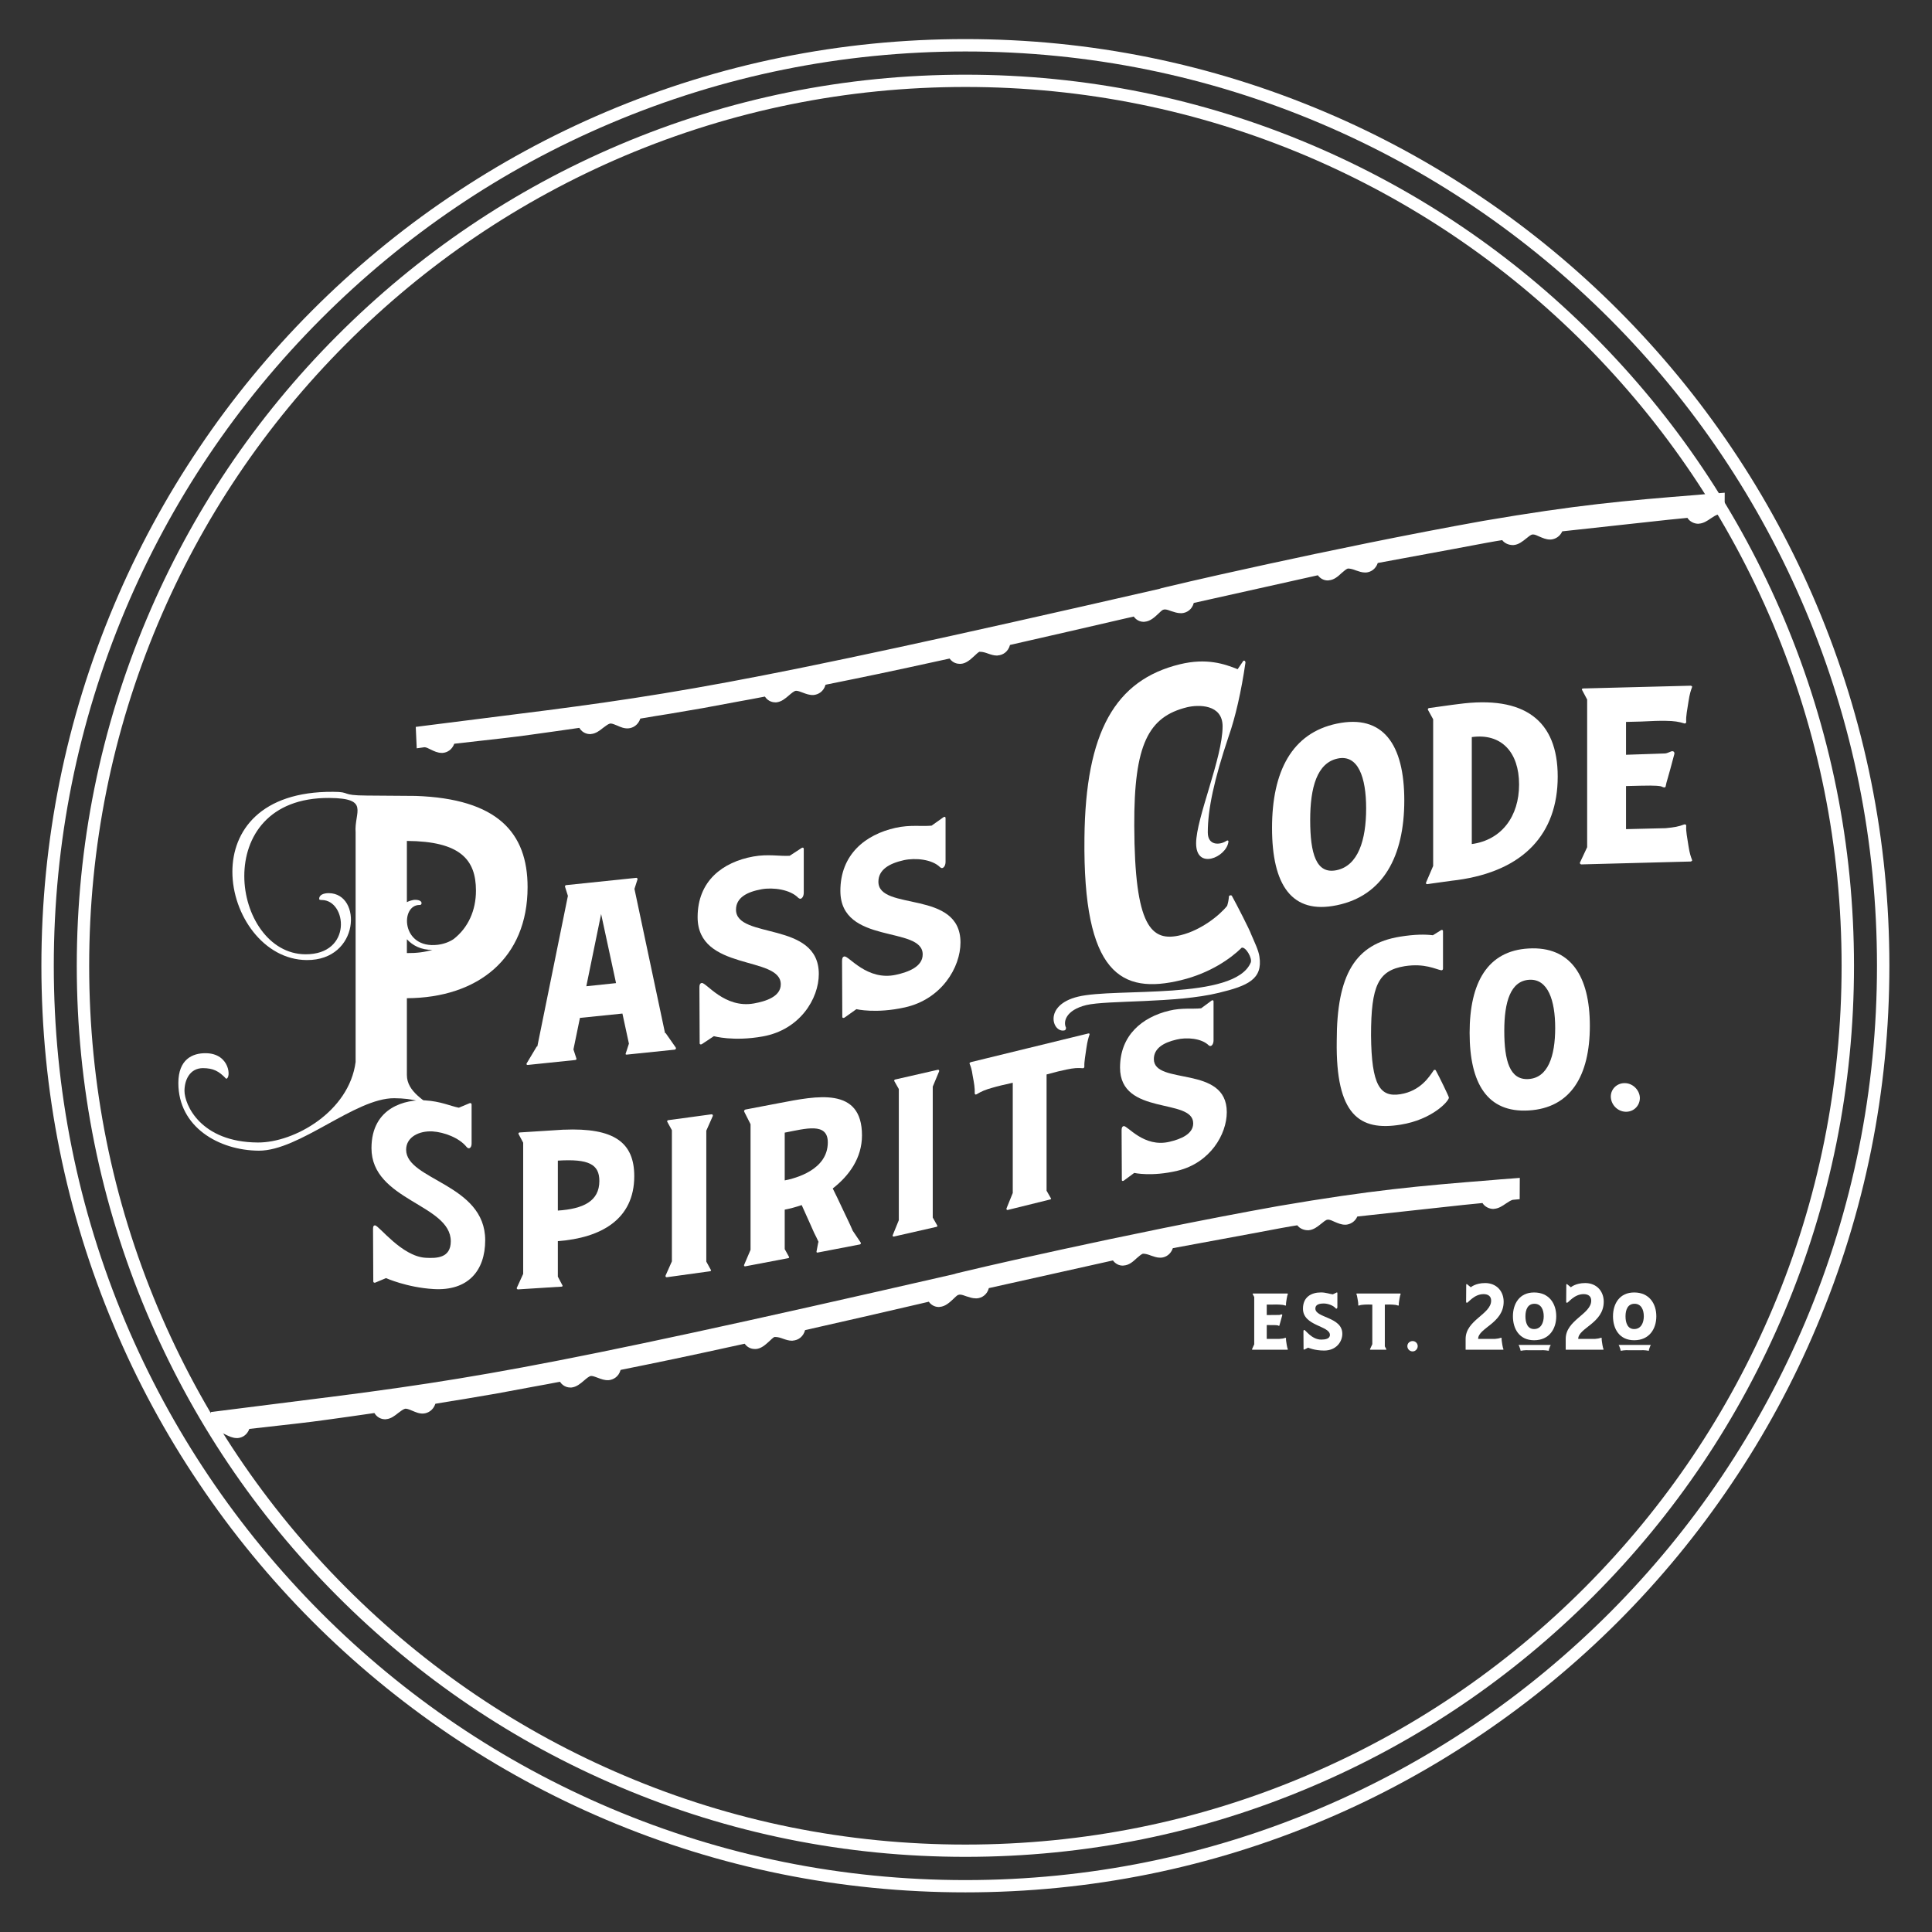 <?xml version="1.0" encoding="UTF-8" standalone="no"?>
<!DOCTYPE svg PUBLIC "-//W3C//DTD SVG 1.1//EN" "http://www.w3.org/Graphics/SVG/1.1/DTD/svg11.dtd">
<svg width="100%" height="100%" viewBox="0 0 1000 1000" version="1.1" xmlns="http://www.w3.org/2000/svg" xmlns:xlink="http://www.w3.org/1999/xlink" xml:space="preserve" xmlns:serif="http://www.serif.com/" style="fill-rule:evenodd;clip-rule:evenodd;stroke-linejoin:round;stroke-miterlimit:2;">
    <rect x="0" y="0" width="1000" height="1000" fill="#333333" stroke="none"/>
    <g transform="matrix(7.475,0,0,7.475,-7327.24,-3237.66)">
        <g transform="matrix(8.333,0,0,8.333,1047.08,563.596)">
            <path d="M0,-15.262C-1.027,-15.262 -2.024,-15.06 -2.962,-14.662C-3.868,-14.278 -4.682,-13.728 -5.38,-13.027C-6.079,-12.326 -6.628,-11.51 -7.011,-10.602C-7.408,-9.661 -7.609,-8.661 -7.609,-7.631C-7.609,-6.601 -7.408,-5.602 -7.011,-4.661C-6.628,-3.752 -6.079,-2.936 -5.38,-2.235C-4.682,-1.534 -3.868,-0.984 -2.962,-0.6C-2.024,-0.202 -1.027,0 0,0C1.027,0 2.024,-0.202 2.962,-0.6C3.868,-0.984 4.681,-1.534 5.38,-2.235C6.079,-2.936 6.628,-3.752 7.011,-4.661C7.408,-5.602 7.609,-6.601 7.609,-7.631C7.609,-8.661 7.408,-9.661 7.011,-10.602C6.628,-11.51 6.079,-12.326 5.38,-13.027C4.681,-13.728 3.868,-14.278 2.962,-14.662C2.024,-15.06 1.027,-15.262 0,-15.262M0,0.035C-1.032,0.035 -2.033,-0.167 -2.976,-0.567C-3.429,-0.759 -3.865,-0.997 -4.274,-1.274C-4.679,-1.548 -5.06,-1.863 -5.405,-2.21C-5.751,-2.557 -6.065,-2.939 -6.339,-3.345C-6.615,-3.755 -6.852,-4.193 -7.044,-4.647C-7.442,-5.592 -7.645,-6.596 -7.645,-7.631C-7.645,-8.666 -7.442,-9.67 -7.044,-10.615C-6.852,-11.07 -6.615,-11.508 -6.339,-11.918C-6.065,-12.323 -5.751,-12.705 -5.405,-13.052C-5.06,-13.399 -4.679,-13.714 -4.274,-13.988C-3.865,-14.265 -3.429,-14.503 -2.976,-14.695C-2.033,-15.095 -1.032,-15.297 0,-15.297C1.032,-15.297 2.033,-15.095 2.975,-14.695C3.428,-14.503 3.865,-14.265 4.274,-13.988C4.679,-13.714 5.059,-13.399 5.405,-13.052C5.751,-12.705 6.065,-12.323 6.339,-11.918C6.615,-11.508 6.852,-11.07 7.044,-10.615C7.442,-9.67 7.644,-8.666 7.644,-7.631C7.644,-6.596 7.442,-5.592 7.044,-4.647C6.852,-4.193 6.615,-3.755 6.339,-3.345C6.065,-2.939 5.751,-2.557 5.405,-2.21C5.059,-1.863 4.679,-1.548 4.274,-1.274C3.865,-0.997 3.428,-0.759 2.976,-0.567C2.033,-0.167 1.032,0.035 0,0.035" style="fill:white;fill-rule:nonzero;"/>
        </g>
        <g transform="matrix(8.333,0,0,8.333,1047.08,563.308)">
            <path d="M0,-15.194C-1.023,-15.194 -2.015,-14.993 -2.949,-14.597C-3.851,-14.215 -4.661,-13.667 -5.357,-12.969C-6.053,-12.271 -6.599,-11.459 -6.981,-10.554C-7.375,-9.617 -7.575,-8.622 -7.575,-7.597C-7.575,-6.571 -7.375,-5.576 -6.981,-4.639C-6.599,-3.735 -6.053,-2.923 -5.357,-2.224C-4.661,-1.526 -3.851,-0.979 -2.949,-0.596C-2.015,-0.2 -1.023,0.001 0,0.001C1.023,0.001 2.015,-0.2 2.949,-0.596C3.85,-0.978 4.66,-1.526 5.357,-2.224C6.052,-2.922 6.598,-3.735 6.98,-4.639C7.375,-5.576 7.575,-6.571 7.575,-7.597C7.575,-8.622 7.375,-9.617 6.98,-10.554C6.598,-11.459 6.052,-12.272 5.357,-12.969C4.66,-13.667 3.85,-14.215 2.949,-14.597C2.015,-14.993 1.023,-15.194 0,-15.194M0,0.103C-1.037,0.103 -2.042,-0.1 -2.989,-0.502C-3.442,-0.694 -3.881,-0.933 -4.293,-1.212C-4.7,-1.488 -5.082,-1.804 -5.429,-2.152C-5.777,-2.501 -6.093,-2.885 -6.366,-3.292C-6.645,-3.705 -6.883,-4.145 -7.074,-4.6C-7.475,-5.549 -7.678,-6.557 -7.678,-7.597C-7.678,-8.636 -7.475,-9.644 -7.074,-10.594C-6.883,-11.048 -6.645,-11.489 -6.366,-11.902C-6.093,-12.309 -5.777,-12.692 -5.429,-13.041C-5.082,-13.389 -4.7,-13.706 -4.293,-13.981C-3.883,-14.259 -3.444,-14.498 -2.989,-14.691C-2.042,-15.093 -1.037,-15.297 0,-15.297C1.037,-15.297 2.042,-15.093 2.989,-14.691C3.445,-14.498 3.883,-14.259 4.292,-13.981C4.7,-13.706 5.082,-13.389 5.429,-13.041C5.775,-12.694 6.091,-12.311 6.366,-11.902C6.644,-11.491 6.882,-11.05 7.074,-10.594C7.475,-9.644 7.678,-8.635 7.678,-7.597C7.678,-6.558 7.475,-5.549 7.074,-4.6C6.882,-4.143 6.644,-3.703 6.366,-3.292C6.091,-2.883 5.775,-2.499 5.429,-2.152C5.082,-1.804 4.7,-1.488 4.292,-1.212C3.881,-0.933 3.443,-0.694 2.989,-0.502C2.042,-0.1 1.037,0.103 0,0.103" style="fill:white;fill-rule:nonzero;"/>
        </g>
        <g transform="matrix(8.333,0,0,8.333,1047.08,561.134)">
            <path d="M0,-14.672C-0.988,-14.672 -1.946,-14.478 -2.847,-14.096C-3.719,-13.726 -4.501,-13.197 -5.173,-12.523C-5.845,-11.85 -6.372,-11.065 -6.74,-10.191C-7.122,-9.287 -7.315,-8.326 -7.315,-7.336C-7.315,-6.345 -7.122,-5.385 -6.74,-4.48C-6.372,-3.606 -5.845,-2.822 -5.173,-2.148C-4.501,-1.474 -3.719,-0.945 -2.847,-0.576C-1.946,-0.193 -0.988,0.001 0,0.001C0.988,0.001 1.946,-0.193 2.847,-0.576C3.718,-0.945 4.501,-1.474 5.173,-2.148C5.844,-2.822 6.372,-3.606 6.74,-4.48C7.122,-5.385 7.315,-6.345 7.315,-7.336C7.315,-8.326 7.122,-9.287 6.74,-10.191C6.372,-11.065 5.844,-11.85 5.173,-12.523C4.501,-13.197 3.718,-13.726 2.847,-14.096C1.946,-14.478 0.988,-14.672 0,-14.672M0,0.035C-0.992,0.035 -1.955,-0.159 -2.861,-0.544C-3.736,-0.915 -4.522,-1.447 -5.197,-2.123C-5.872,-2.8 -6.402,-3.589 -6.773,-4.467C-7.156,-5.375 -7.35,-6.341 -7.35,-7.336C-7.35,-8.331 -7.156,-9.296 -6.773,-10.205C-6.402,-11.083 -5.872,-11.871 -5.197,-12.548C-4.522,-13.225 -3.736,-13.756 -2.861,-14.127C-1.955,-14.512 -0.992,-14.707 0,-14.707C0.992,-14.707 1.955,-14.512 2.861,-14.127C3.736,-13.756 4.522,-13.225 5.197,-12.548C5.872,-11.871 6.402,-11.083 6.772,-10.205C7.156,-9.296 7.35,-8.331 7.35,-7.336C7.35,-6.341 7.156,-5.375 6.772,-4.467C6.402,-3.589 5.872,-2.8 5.197,-2.123C4.522,-1.447 3.736,-0.915 2.861,-0.544C1.955,-0.159 0.992,0.035 0,0.035" style="fill:white;fill-rule:nonzero;"/>
        </g>
        <g transform="matrix(8.333,0,0,8.333,1047.08,560.857)">
            <path d="M0,-14.605C-0.983,-14.605 -1.936,-14.412 -2.834,-14.032C-3.7,-13.664 -4.48,-13.138 -5.149,-12.467C-5.818,-11.796 -6.343,-11.015 -6.71,-10.145C-7.089,-9.245 -7.281,-8.289 -7.281,-7.302C-7.281,-6.316 -7.089,-5.36 -6.71,-4.46C-6.343,-3.59 -5.818,-2.809 -5.149,-2.138C-4.48,-1.467 -3.7,-0.94 -2.834,-0.573C-1.938,-0.192 -0.984,0 0,0C0.984,0 1.938,-0.192 2.834,-0.573C3.7,-0.94 4.48,-1.467 5.149,-2.138C5.818,-2.81 6.343,-3.591 6.71,-4.46C7.089,-5.359 7.281,-6.316 7.281,-7.302C7.281,-8.289 7.089,-9.246 6.71,-10.145C6.343,-11.014 5.818,-11.795 5.149,-12.467C4.48,-13.138 3.7,-13.664 2.834,-14.032C1.936,-14.412 0.983,-14.605 0,-14.605M0,0.102C-0.997,0.102 -1.964,-0.093 -2.874,-0.48C-3.753,-0.852 -4.543,-1.387 -5.221,-2.067C-5.899,-2.746 -6.431,-3.538 -6.803,-4.42C-7.188,-5.333 -7.384,-6.303 -7.384,-7.302C-7.384,-8.302 -7.188,-9.272 -6.803,-10.185C-6.431,-11.067 -5.899,-11.859 -5.221,-12.538C-4.543,-13.218 -3.753,-13.752 -2.874,-14.125C-1.964,-14.511 -0.997,-14.707 0,-14.707C0.997,-14.707 1.964,-14.511 2.874,-14.125C3.753,-13.752 4.543,-13.218 5.221,-12.538C5.899,-11.858 6.431,-11.066 6.803,-10.185C7.188,-9.272 7.384,-8.302 7.384,-7.302C7.384,-6.303 7.188,-5.333 6.803,-4.42C6.431,-3.539 5.899,-2.747 5.221,-2.067C4.543,-1.387 3.753,-0.852 2.874,-0.48C1.964,-0.093 0.997,0.102 0,0.102" style="fill:white;fill-rule:nonzero;"/>
        </g>
        <g transform="matrix(8.333,0,0,8.333,1011.64,502.585)">
            <path d="M0,-0.531C-0.038,-0.506 -0.083,-0.49 -0.131,-0.484C-0.436,-0.447 -0.445,-0.816 -0.282,-0.815C-0.269,-0.814 -0.266,-0.824 -0.266,-0.83C-0.266,-0.85 -0.295,-0.86 -0.33,-0.857C-0.352,-0.853 -0.372,-0.847 -0.388,-0.838L-0.388,-1.347C0.054,-1.344 0.186,-1.193 0.186,-0.934C0.186,-0.77 0.122,-0.626 0,-0.531M-0.388,-0.415L-0.388,-0.53C-0.34,-0.478 -0.269,-0.44 -0.176,-0.442C-0.237,-0.423 -0.308,-0.414 -0.388,-0.415M-0.317,-1.721L-0.324,-1.721L-0.721,-1.724C-0.948,-1.725 -0.845,-1.755 -1.002,-1.755C-1.604,-1.759 -1.838,-1.43 -1.838,-1.091C-1.838,-0.732 -1.578,-0.359 -1.22,-0.357C-0.778,-0.354 -0.758,-0.911 -1.037,-0.913C-1.082,-0.913 -1.117,-0.898 -1.117,-0.865C-1.117,-0.859 -1.111,-0.856 -1.095,-0.856C-0.886,-0.855 -0.838,-0.402 -1.232,-0.405C-1.537,-0.407 -1.739,-0.731 -1.739,-1.055C-1.739,-1.382 -1.537,-1.707 -1.034,-1.704C-0.691,-1.702 -0.827,-1.587 -0.814,-1.417L-0.814,0.49C-0.868,0.902 -1.323,1.161 -1.627,1.159C-2.105,1.156 -2.236,0.842 -2.236,0.73C-2.236,0.643 -2.194,0.541 -2.082,0.541C-1.996,0.542 -1.951,0.565 -1.89,0.629C-1.848,0.629 -1.855,0.418 -2.06,0.417C-2.169,0.416 -2.287,0.467 -2.287,0.665C-2.287,1.03 -1.951,1.225 -1.618,1.227C-1.281,1.228 -0.817,0.789 -0.493,0.791C-0.334,0.792 -0.228,0.826 -0.161,0.87C-0.156,0.867 -0.152,0.863 -0.147,0.86C-0.14,0.854 -0.131,0.906 -0.123,0.902C-0.239,0.813 -0.388,0.738 -0.388,0.598L-0.388,-0.04C0.205,-0.043 0.615,-0.374 0.615,-0.963C0.615,-1.415 0.365,-1.698 -0.317,-1.721" style="fill:white;fill-rule:nonzero;"/>
        </g>
        <g transform="matrix(8.333,0,0,8.333,1022.89,499.59)">
            <path d="M0,0.194L-0.124,-0.38L-0.247,0.22L0,0.194ZM0.487,0.747L0.09,0.788C0.082,0.789 0.077,0.785 0.08,0.78L0.107,0.697L0.053,0.447L-0.3,0.483L-0.354,0.745L-0.329,0.822C-0.327,0.827 -0.332,0.832 -0.339,0.833L-0.734,0.874C-0.743,0.875 -0.748,0.866 -0.741,0.858L-0.659,0.721L-0.654,0.72L-0.4,-0.531L-0.424,-0.607C-0.426,-0.611 -0.421,-0.619 -0.417,-0.62L0.17,-0.681C0.174,-0.681 0.179,-0.674 0.179,-0.67L0.153,-0.589L0.407,0.609L0.412,0.609L0.496,0.729C0.501,0.736 0.496,0.746 0.487,0.747" style="fill:white;fill-rule:nonzero;"/>
        </g>
        <g transform="matrix(8.333,0,0,8.333,1036.93,496.706)">
            <path d="M0,0.464C0,0.671 -0.158,0.928 -0.465,0.983C-0.709,1.027 -0.872,0.981 -0.872,0.981L-0.973,1.048C-0.983,1.052 -0.99,1.048 -0.99,1.041L-0.992,0.593L-0.992,0.576C-0.992,0.559 -0.99,0.542 -0.973,0.539C-0.937,0.532 -0.784,0.753 -0.539,0.709C-0.439,0.691 -0.316,0.652 -0.316,0.55C-0.316,0.309 -1.007,0.445 -1.007,-0.008C-1.007,-0.31 -0.798,-0.466 -0.544,-0.512C-0.422,-0.534 -0.324,-0.513 -0.242,-0.518L-0.141,-0.584C-0.132,-0.588 -0.125,-0.585 -0.125,-0.575L-0.125,-0.212C-0.125,-0.181 -0.139,-0.164 -0.151,-0.161C-0.158,-0.16 -0.165,-0.164 -0.17,-0.168C-0.237,-0.238 -0.379,-0.257 -0.475,-0.24C-0.597,-0.218 -0.688,-0.17 -0.688,-0.07C-0.688,0.178 0,0.021 0,0.464" style="fill:white;fill-rule:nonzero;"/>
        </g>
        <g transform="matrix(8.333,0,0,8.333,1046.74,494.911)">
            <path d="M0,0.418C0,0.625 -0.157,0.889 -0.461,0.957C-0.703,1.011 -0.865,0.972 -0.865,0.972L-0.965,1.043C-0.974,1.047 -0.982,1.044 -0.982,1.037L-0.984,0.589L-0.984,0.572C-0.984,0.555 -0.982,0.537 -0.965,0.534C-0.929,0.526 -0.777,0.74 -0.535,0.686C-0.435,0.664 -0.314,0.62 -0.314,0.517C-0.314,0.276 -0.998,0.441 -0.998,-0.011C-0.998,-0.313 -0.791,-0.479 -0.539,-0.535C-0.418,-0.562 -0.321,-0.545 -0.24,-0.553L-0.14,-0.624C-0.131,-0.629 -0.124,-0.626 -0.124,-0.616L-0.124,-0.253C-0.124,-0.222 -0.138,-0.204 -0.15,-0.201C-0.157,-0.199 -0.164,-0.203 -0.169,-0.207C-0.235,-0.274 -0.376,-0.287 -0.471,-0.266C-0.592,-0.239 -0.682,-0.187 -0.682,-0.087C-0.682,0.161 0,-0.025 0,0.418" style="fill:white;fill-rule:nonzero;"/>
        </g>
        <g transform="matrix(8.333,0,0,8.333,1067.44,483.995)">
            <path d="M0,1.845C0.029,2.033 -0.097,2.088 -0.337,2.146C-0.695,2.234 -1.264,2.206 -1.439,2.248C-1.61,2.29 -1.632,2.388 -1.607,2.436C-1.607,2.449 -1.613,2.457 -1.619,2.458C-1.719,2.483 -1.8,2.249 -1.507,2.178C-1.196,2.102 -0.204,2.212 -0.072,1.894C-0.058,1.859 -0.113,1.763 -0.147,1.771C-0.237,1.86 -0.408,1.982 -0.651,2.041C-1.149,2.162 -1.467,1.99 -1.454,0.859C-1.445,-0.021 -1.199,-0.453 -0.661,-0.584C-0.439,-0.638 -0.29,-0.587 -0.181,-0.543L-0.134,-0.612C-0.125,-0.618 -0.116,-0.611 -0.116,-0.598C-0.15,-0.362 -0.2,-0.142 -0.256,0.016C-0.377,0.376 -0.429,0.621 -0.429,0.813C-0.429,0.929 -0.323,0.916 -0.277,0.885C-0.264,0.876 -0.255,0.88 -0.258,0.894C-0.277,1.02 -0.526,1.128 -0.526,0.904C-0.526,0.693 -0.306,0.195 -0.306,-0.068C-0.306,-0.254 -0.508,-0.249 -0.601,-0.227C-0.922,-0.148 -1.043,0.08 -1.04,0.758C-1.037,1.597 -0.9,1.727 -0.654,1.667C-0.489,1.627 -0.334,1.506 -0.268,1.423C-0.259,1.391 -0.256,1.378 -0.253,1.342C-0.246,1.334 -0.231,1.333 -0.228,1.342C-0.19,1.41 -0.078,1.629 -0.069,1.659C-0.038,1.732 -0.008,1.791 0,1.845" style="fill:white;fill-rule:nonzero;"/>
        </g>
        <g transform="matrix(8.333,0,0,8.333,1074.83,489.938)">
            <path d="M0,-0.1C0,-0.358 -0.067,-0.549 -0.236,-0.514C-0.408,-0.478 -0.465,-0.274 -0.465,-0.003C-0.465,0.277 -0.415,0.449 -0.246,0.414C-0.067,0.377 0,0.165 0,-0.1M-0.782,0.063C-0.782,-0.407 -0.617,-0.726 -0.243,-0.804C0.141,-0.884 0.317,-0.631 0.317,-0.166C0.317,0.299 0.141,0.626 -0.243,0.705C-0.62,0.784 -0.782,0.535 -0.782,0.063" style="fill:white;fill-rule:nonzero;"/>
        </g>
        <g transform="matrix(8.333,0,0,8.333,1085.42,488.162)">
            <path d="M0,-0.085C0,-0.353 -0.147,-0.513 -0.393,-0.479L-0.393,0.41C-0.145,0.376 0,0.18 0,-0.085M0.321,-0.151C0.321,0.324 0.039,0.633 -0.514,0.709L-0.555,0.714C-0.613,0.722 -0.712,0.736 -0.714,0.736L-0.762,0.743C-0.772,0.744 -0.777,0.737 -0.772,0.727L-0.714,0.592L-0.714,-0.627L-0.758,-0.707C-0.76,-0.711 -0.755,-0.719 -0.75,-0.72L-0.555,-0.747L-0.507,-0.753C0.048,-0.829 0.321,-0.614 0.321,-0.151" style="fill:white;fill-rule:nonzero;"/>
        </g>
        <g transform="matrix(8.333,0,0,8.333,1097.15,481.887)">
            <path d="M0,1.179C0.019,1.305 0.046,1.297 0.019,1.308L-0.891,1.332C-0.898,1.332 -0.906,1.322 -0.901,1.315L-0.842,1.189L-0.842,-0.038L-0.884,-0.117C-0.889,-0.122 -0.884,-0.13 -0.876,-0.13L0.019,-0.153C0.046,-0.144 0.019,-0.151 0,-0.021C-0.01,0.047 -0.022,0.099 -0.019,0.145C-0.017,0.157 -0.027,0.164 -0.036,0.16C-0.083,0.146 -0.117,0.14 -0.19,0.139C-0.239,0.138 -0.302,0.14 -0.397,0.145L-0.519,0.148L-0.519,0.421C-0.375,0.417 -0.243,0.411 -0.195,0.41C-0.175,0.409 -0.144,0.391 -0.136,0.391C-0.124,0.391 -0.117,0.398 -0.117,0.408L-0.117,0.413C-0.173,0.628 -0.183,0.643 -0.19,0.685C-0.192,0.69 -0.195,0.692 -0.2,0.692C-0.207,0.693 -0.217,0.688 -0.229,0.683C-0.273,0.675 -0.324,0.676 -0.519,0.681L-0.519,1.039L-0.397,1.036L-0.19,1.031C-0.117,1.024 -0.083,1.018 -0.036,1C-0.027,0.997 -0.017,1.002 -0.019,1.014C-0.022,1.06 -0.01,1.109 0,1.179" style="fill:white;fill-rule:nonzero;"/>
        </g>
        <g transform="matrix(8.333,0,0,8.333,1013.83,512.775)">
            <path d="M0,0.748C0,1.002 -0.143,1.171 -0.429,1.154C-0.65,1.141 -0.824,1.063 -0.824,1.063L-0.915,1.101C-0.923,1.103 -0.93,1.098 -0.93,1.091L-0.932,0.67L-0.932,0.655C-0.932,0.639 -0.93,0.624 -0.915,0.625C-0.882,0.627 -0.694,0.882 -0.496,0.894C-0.405,0.899 -0.286,0.898 -0.286,0.757C-0.286,0.448 -0.945,0.419 -0.945,-0.017C-0.945,-0.362 -0.652,-0.423 -0.501,-0.414C-0.368,-0.406 -0.288,-0.366 -0.219,-0.353L-0.128,-0.391C-0.119,-0.393 -0.113,-0.388 -0.113,-0.379L-0.113,-0.056C-0.113,-0.027 -0.126,-0.015 -0.137,-0.016C-0.143,-0.016 -0.15,-0.021 -0.154,-0.026C-0.215,-0.103 -0.342,-0.15 -0.438,-0.156C-0.548,-0.162 -0.657,-0.11 -0.657,-0.004C-0.657,0.25 0,0.279 0,0.748" style="fill:white;fill-rule:nonzero;"/>
        </g>
        <g transform="matrix(8.333,0,0,8.333,1018.86,520.123)">
            <path d="M0,-0.795L0,-0.38C0.21,-0.394 0.345,-0.457 0.345,-0.626C0.345,-0.765 0.256,-0.811 0,-0.795M0,-0.126L0,0.169L0.039,0.243C0.041,0.247 0.037,0.251 0.033,0.252L-0.332,0.275C-0.338,0.275 -0.345,0.267 -0.34,0.26L-0.288,0.146L-0.288,-0.944L-0.327,-1.017C-0.329,-1.021 -0.325,-1.028 -0.319,-1.029L0.043,-1.052L0.048,-1.052C0.468,-1.07 0.635,-0.946 0.635,-0.666C0.635,-0.306 0.358,-0.153 0,-0.126" style="fill:white;fill-rule:nonzero;"/>
        </g>
        <g transform="matrix(8.333,0,0,8.333,1029.14,520.432)">
            <path d="M0,-1.081L0,0.007L0.039,0.078C0.041,0.082 0.037,0.086 0.032,0.087L-0.329,0.137C-0.336,0.137 -0.342,0.13 -0.338,0.122L-0.286,0.005L-0.286,-1.085L-0.325,-1.156C-0.327,-1.16 -0.323,-1.167 -0.318,-1.168L0.043,-1.217C0.052,-1.218 0.056,-1.21 0.054,-1.203L0,-1.081Z" style="fill:white;fill-rule:nonzero;"/>
        </g>
        <g transform="matrix(8.333,0,0,8.333,1034.57,514.301)">
            <path d="M0,0.068C0.087,0.051 0.358,-0.018 0.358,-0.248C0.358,-0.417 0.173,-0.362 0,-0.329L0,0.068ZM0.631,0.584C0.636,0.589 0.631,0.599 0.625,0.6L0.271,0.668C0.267,0.668 0.264,0.665 0.264,0.66L0.279,0.581L0.282,0.581C0.269,0.551 0.254,0.523 0.245,0.505C0.245,0.505 0.192,0.385 0.141,0.273C0.094,0.289 0.047,0.302 0,0.311L0,0.639L0.036,0.704C0.038,0.708 0.036,0.712 0.03,0.714L-0.328,0.782C-0.335,0.783 -0.341,0.778 -0.337,0.769L-0.284,0.645L-0.284,-0.399L-0.337,-0.504C-0.339,-0.51 -0.335,-0.519 -0.326,-0.521L-0.043,-0.575C0.262,-0.633 0.642,-0.715 0.642,-0.306C0.642,-0.12 0.537,0.028 0.399,0.135C0.422,0.181 0.45,0.238 0.486,0.316C0.512,0.372 0.542,0.431 0.565,0.486L0.631,0.584Z" style="fill:white;fill-rule:nonzero;"/>
        </g>
        <g transform="matrix(8.333,0,0,8.333,1044.82,517.582)">
            <path d="M0,-1.105L0,-0.017L0.038,0.05C0.04,0.054 0.036,0.059 0.032,0.06L-0.324,0.141C-0.33,0.142 -0.337,0.135 -0.332,0.128L-0.282,0.005L-0.282,-1.085L-0.32,-1.152C-0.322,-1.156 -0.318,-1.163 -0.313,-1.164L0.042,-1.245C0.051,-1.247 0.055,-1.239 0.053,-1.232L0,-1.105Z" style="fill:white;fill-rule:nonzero;"/>
        </g>
        <g transform="matrix(8.333,0,0,8.333,1055.46,515.923)">
            <path d="M0,-1.227C-0.008,-1.164 -0.019,-1.116 -0.017,-1.073C-0.017,-1.064 -0.023,-1.056 -0.032,-1.059C-0.072,-1.062 -0.103,-1.061 -0.165,-1.048C-0.205,-1.04 -0.255,-1.028 -0.331,-1.007L-0.331,-0.041L-0.295,0.022C-0.291,0.025 -0.295,0.031 -0.302,0.032L-0.654,0.119C-0.662,0.121 -0.666,0.113 -0.664,0.106L-0.612,-0.022L-0.612,-0.938C-0.685,-0.922 -0.74,-0.909 -0.78,-0.897C-0.842,-0.88 -0.873,-0.866 -0.911,-0.843C-0.92,-0.837 -0.928,-0.841 -0.928,-0.85C-0.926,-0.894 -0.934,-0.938 -0.945,-0.996C-0.96,-1.107 -0.985,-1.095 -0.962,-1.109L0.017,-1.348C0.04,-1.345 0.017,-1.346 0,-1.227" style="fill:white;fill-rule:nonzero;"/>
        </g>
        <g transform="matrix(8.333,0,0,8.333,1065.18,507.158)">
            <path d="M0,0.358C0,0.543 -0.139,0.78 -0.41,0.845C-0.625,0.896 -0.769,0.863 -0.769,0.863L-0.857,0.928C-0.866,0.932 -0.872,0.929 -0.872,0.923L-0.874,0.524L-0.874,0.509C-0.874,0.493 -0.872,0.478 -0.857,0.474C-0.826,0.467 -0.69,0.656 -0.475,0.604C-0.386,0.583 -0.279,0.542 -0.279,0.451C-0.279,0.236 -0.887,0.392 -0.887,-0.012C-0.887,-0.281 -0.703,-0.431 -0.479,-0.485C-0.372,-0.511 -0.285,-0.497 -0.213,-0.505L-0.125,-0.57C-0.116,-0.574 -0.11,-0.571 -0.11,-0.562L-0.11,-0.239C-0.11,-0.211 -0.122,-0.195 -0.133,-0.192C-0.139,-0.191 -0.146,-0.193 -0.15,-0.197C-0.209,-0.256 -0.334,-0.266 -0.418,-0.245C-0.526,-0.22 -0.606,-0.172 -0.606,-0.083C-0.606,0.138 0,-0.037 0,0.358" style="fill:white;fill-rule:nonzero;"/>
        </g>
        <g transform="matrix(8.333,0,0,8.333,1080.56,499.85)">
            <path d="M0,1.114C0,1.144 -0.139,1.297 -0.401,1.339C-0.744,1.395 -0.941,1.257 -0.932,0.644C-0.932,0.092 -0.778,-0.163 -0.407,-0.223C-0.283,-0.243 -0.199,-0.243 -0.133,-0.235L-0.064,-0.278C-0.058,-0.281 -0.049,-0.279 -0.049,-0.27L-0.049,0.043C-0.049,0.052 -0.056,0.057 -0.064,0.056C-0.109,0.048 -0.201,-0.004 -0.367,0.022C-0.587,0.058 -0.647,0.181 -0.647,0.598C-0.643,1.014 -0.572,1.113 -0.403,1.086C-0.236,1.059 -0.163,0.941 -0.126,0.887C-0.122,0.882 -0.111,0.882 -0.109,0.888C-0.081,0.938 0,1.105 0,1.114" style="fill:white;fill-rule:nonzero;"/>
        </g>
        <g transform="matrix(8.333,0,0,8.333,1087.92,504.525)">
            <path d="M0,-0.026C0,-0.256 -0.061,-0.435 -0.215,-0.426C-0.371,-0.417 -0.423,-0.243 -0.423,-0.002C-0.423,0.248 -0.377,0.408 -0.223,0.399C-0.061,0.39 0,0.211 0,-0.026M-0.711,0.015C-0.711,-0.404 -0.561,-0.667 -0.221,-0.686C0.128,-0.706 0.288,-0.457 0.288,-0.043C0.288,0.372 0.128,0.64 -0.221,0.66C-0.564,0.68 -0.711,0.436 -0.711,0.015" style="fill:white;fill-rule:nonzero;"/>
        </g>
        <g transform="matrix(-0.483,8.319,8.319,0.483,1092.91,508.125)">
            <path d="M0.119,-0.13C0.056,-0.133 0.002,-0.083 0.002,-0.015C0.001,0.05 0.056,0.108 0.119,0.112C0.185,0.115 0.239,0.064 0.239,-0.002C0.24,-0.069 0.185,-0.126 0.119,-0.13" style="fill:white;fill-rule:nonzero;"/>
        </g>
        <g transform="matrix(8.333,0,0,8.333,1083.63,532.142)">
            <path d="M0,-2.018C-0.604,-1.97 -0.992,-1.936 -1.774,-1.802C-2.964,-1.591 -4.46,-1.246 -4.46,-1.239L-4.459,-1.239C-8.396,-0.336 -8.66,-0.343 -10.594,-0.097L-10.592,-0.037C-10.59,-0.037 -10.589,-0.038 -10.588,-0.038C-10.534,-0.042 -10.481,0.013 -10.436,0.01C-10.411,0.008 -10.387,-0.012 -10.383,-0.061C-9.707,-0.138 -9.965,-0.105 -9.258,-0.204C-9.252,-0.172 -9.237,-0.144 -9.203,-0.147C-9.157,-0.151 -9.107,-0.225 -9.049,-0.234C-9.05,-0.246 -9.05,-0.253 -9.05,-0.254C-9.05,-0.254 -9.05,-0.248 -9.049,-0.234L-9.043,-0.234C-8.989,-0.239 -8.935,-0.191 -8.892,-0.194C-8.866,-0.197 -8.842,-0.217 -8.84,-0.268C-8.167,-0.379 -8.425,-0.334 -7.719,-0.466C-7.712,-0.435 -7.696,-0.408 -7.664,-0.41C-7.614,-0.414 -7.565,-0.501 -7.501,-0.506C-7.449,-0.51 -7.396,-0.468 -7.354,-0.472C-7.327,-0.474 -7.303,-0.495 -7.303,-0.545L-7.303,-0.547C-6.943,-0.62 -6.791,-0.65 -6.186,-0.783C-6.178,-0.753 -6.162,-0.728 -6.131,-0.73C-6.084,-0.734 -6.026,-0.826 -5.978,-0.83C-5.911,-0.835 -5.862,-0.797 -5.822,-0.8C-5.795,-0.802 -5.771,-0.824 -5.771,-0.87L-5.771,-0.876C-5.387,-0.963 -5.019,-1.049 -4.657,-1.132C-4.649,-1.103 -4.633,-1.078 -4.602,-1.08C-4.55,-1.084 -4.501,-1.176 -4.45,-1.18C-4.446,-1.181 -4.442,-1.182 -4.438,-1.182C-4.387,-1.186 -4.335,-1.148 -4.294,-1.151C-4.267,-1.153 -4.243,-1.174 -4.243,-1.221L-4.243,-1.226L-3.127,-1.475C-3.119,-1.446 -3.104,-1.422 -3.073,-1.424C-3.024,-1.428 -2.98,-1.509 -2.92,-1.522C-2.92,-1.525 -2.923,-1.542 -2.923,-1.542C-2.923,-1.542 -2.922,-1.537 -2.92,-1.522C-2.852,-1.527 -2.804,-1.486 -2.763,-1.489C-2.737,-1.491 -2.713,-1.513 -2.712,-1.56C-1.908,-1.708 -1.674,-1.756 -1.608,-1.761C-1.586,-1.763 -1.582,-1.76 -1.582,-1.754C-1.582,-1.752 -1.583,-1.749 -1.583,-1.745C-1.583,-1.728 -1.555,-1.716 -1.538,-1.717C-1.489,-1.721 -1.437,-1.8 -1.383,-1.805L-1.378,-1.805C-1.323,-1.81 -1.27,-1.76 -1.227,-1.764C-1.202,-1.766 -1.179,-1.784 -1.175,-1.827C-0.497,-1.9 -0.223,-1.933 -0.113,-1.941C-0.049,-1.946 -0.04,-1.944 -0.04,-1.936C-0.04,-1.933 -0.042,-1.929 -0.042,-1.925C-0.042,-1.908 -0.015,-1.893 0.005,-1.895C0.051,-1.899 0.104,-1.966 0.162,-1.971L0.163,-2.031C0.107,-2.026 0.052,-2.022 0,-2.018" style="fill:white;fill-rule:nonzero;"/>
        </g>
        <g transform="matrix(8.333,0,0,8.333,1073.22,530.484)">
            <path d="M0,-1.628C0.005,-1.626 0.01,-1.624 0.013,-1.623C0.014,-1.625 0.014,-1.627 0.015,-1.63C0.01,-1.629 0.005,-1.629 0,-1.628M-0.282,-1.584L-0.282,-1.583C-0.281,-1.584 -0.28,-1.584 -0.28,-1.585C-0.281,-1.585 -0.281,-1.585 -0.282,-1.584M-1.53,-1.351C-1.528,-1.35 -1.526,-1.35 -1.524,-1.349C-1.524,-1.35 -1.523,-1.351 -1.523,-1.352C-1.525,-1.352 -1.528,-1.351 -1.53,-1.351M-1.822,-1.29C-1.822,-1.29 -1.822,-1.289 -1.821,-1.288C-1.82,-1.289 -1.819,-1.29 -1.818,-1.291C-1.819,-1.291 -1.821,-1.291 -1.822,-1.29M-3.071,-1.015C-3.065,-1.013 -3.059,-1.011 -3.054,-1.011C-3.054,-1.013 -3.053,-1.016 -3.053,-1.019C-3.059,-1.018 -3.065,-1.017 -3.071,-1.015M-3.352,-0.948C-3.352,-0.946 -3.351,-0.945 -3.351,-0.944C-3.349,-0.946 -3.346,-0.948 -3.344,-0.949C-3.347,-0.949 -3.349,-0.948 -3.352,-0.948M-4.602,-0.665C-4.594,-0.662 -4.587,-0.66 -4.583,-0.659C-4.582,-0.662 -4.581,-0.665 -4.581,-0.669C-4.588,-0.668 -4.595,-0.666 -4.602,-0.665M-4.882,-0.603L-4.881,-0.599C-4.88,-0.597 -4.88,-0.596 -4.88,-0.595C-4.875,-0.598 -4.871,-0.602 -4.866,-0.606C-4.871,-0.605 -4.876,-0.604 -4.882,-0.603M-6.13,-0.336C-6.124,-0.334 -6.118,-0.332 -6.114,-0.331C-6.114,-0.333 -6.113,-0.336 -6.113,-0.339C-6.119,-0.338 -6.124,-0.337 -6.13,-0.336M-6.413,-0.279C-6.413,-0.277 -6.412,-0.276 -6.412,-0.275C-6.41,-0.276 -6.407,-0.278 -6.405,-0.281C-6.407,-0.28 -6.41,-0.279 -6.413,-0.279M-7.667,-0.059C-7.662,-0.057 -7.656,-0.055 -7.652,-0.054C-7.652,-0.056 -7.651,-0.058 -7.651,-0.061C-7.656,-0.061 -7.662,-0.06 -7.667,-0.059M-7.952,-0.018L-7.952,-0.015C-7.952,-0.014 -7.951,-0.012 -7.951,-0.011C-7.947,-0.014 -7.943,-0.017 -7.938,-0.02C-7.943,-0.019 -7.948,-0.019 -7.952,-0.018M-9.211,0.144C-9.206,0.146 -9.2,0.149 -9.196,0.15C-9.195,0.148 -9.195,0.145 -9.194,0.141C-9.2,0.142 -9.206,0.143 -9.211,0.144M-9.192,0.267C-9.226,0.267 -9.256,0.252 -9.283,0.239C-9.301,0.23 -9.321,0.22 -9.333,0.22L-9.335,0.22L-9.399,0.229L-9.407,0.051L-9.353,0.044C-9.18,0.022 -9.023,0.002 -8.87,-0.017C-7.326,-0.21 -6.806,-0.276 -3.228,-1.096C-3.221,-1.099 -3.214,-1.1 -3.209,-1.102C-3.198,-1.105 -3.181,-1.109 -3.159,-1.114C-3.113,-1.125 -3.049,-1.14 -2.972,-1.158C-2.865,-1.183 -2.639,-1.234 -2.327,-1.302C-1.859,-1.404 -1.168,-1.548 -0.536,-1.661C0.242,-1.794 0.628,-1.828 1.244,-1.877L1.313,-1.883C1.343,-1.885 1.374,-1.888 1.406,-1.89L1.47,-1.895L1.469,-1.718L1.415,-1.713C1.4,-1.712 1.376,-1.696 1.355,-1.682C1.326,-1.662 1.295,-1.641 1.258,-1.638C1.255,-1.638 1.253,-1.637 1.25,-1.637C1.215,-1.637 1.178,-1.656 1.16,-1.686C1.154,-1.685 1.147,-1.685 1.14,-1.684C1.079,-1.679 0.963,-1.666 0.752,-1.643C0.599,-1.626 0.393,-1.604 0.12,-1.574C0.1,-1.529 0.06,-1.509 0.026,-1.506L0.017,-1.506C-0.014,-1.506 -0.043,-1.519 -0.069,-1.53C-0.088,-1.539 -0.108,-1.548 -0.122,-1.548L-0.126,-1.548L-0.13,-1.547C-0.14,-1.547 -0.165,-1.527 -0.179,-1.515C-0.209,-1.491 -0.243,-1.463 -0.285,-1.46L-0.292,-1.46C-0.325,-1.46 -0.36,-1.475 -0.379,-1.501C-0.433,-1.493 -0.549,-1.472 -0.78,-1.428C-0.933,-1.4 -1.139,-1.361 -1.413,-1.311C-1.43,-1.261 -1.47,-1.235 -1.51,-1.232L-1.52,-1.232C-1.546,-1.232 -1.57,-1.241 -1.594,-1.249C-1.617,-1.258 -1.639,-1.265 -1.662,-1.265C-1.677,-1.26 -1.696,-1.242 -1.714,-1.227C-1.743,-1.2 -1.776,-1.17 -1.82,-1.167C-1.823,-1.167 -1.826,-1.166 -1.829,-1.166C-1.862,-1.166 -1.891,-1.182 -1.911,-1.209L-2.942,-0.979C-2.956,-0.925 -2.999,-0.897 -3.041,-0.894L-3.051,-0.894C-3.079,-0.894 -3.104,-0.903 -3.129,-0.911C-3.148,-0.918 -3.167,-0.925 -3.182,-0.925L-3.185,-0.925C-3.186,-0.925 -3.187,-0.924 -3.189,-0.924L-3.193,-0.923L-3.196,-0.923C-3.205,-0.92 -3.225,-0.901 -3.237,-0.889C-3.268,-0.86 -3.303,-0.827 -3.349,-0.823C-3.352,-0.823 -3.355,-0.822 -3.358,-0.822C-3.376,-0.822 -3.414,-0.828 -3.441,-0.866L-3.522,-0.847C-3.828,-0.776 -4.144,-0.703 -4.469,-0.63C-4.484,-0.574 -4.527,-0.546 -4.569,-0.543C-4.572,-0.542 -4.576,-0.542 -4.579,-0.542C-4.604,-0.542 -4.628,-0.55 -4.651,-0.558C-4.673,-0.566 -4.694,-0.573 -4.717,-0.573L-4.724,-0.573C-4.733,-0.569 -4.755,-0.549 -4.767,-0.537C-4.8,-0.507 -4.834,-0.476 -4.878,-0.473L-4.886,-0.473C-4.905,-0.473 -4.943,-0.478 -4.971,-0.517C-5.509,-0.399 -5.672,-0.366 -5.989,-0.302L-6.002,-0.299C-6.018,-0.242 -6.062,-0.218 -6.101,-0.214C-6.134,-0.212 -6.163,-0.223 -6.192,-0.234C-6.211,-0.241 -6.231,-0.249 -6.245,-0.249L-6.248,-0.249C-6.263,-0.248 -6.287,-0.227 -6.307,-0.21C-6.336,-0.185 -6.369,-0.157 -6.411,-0.153L-6.42,-0.153C-6.435,-0.153 -6.477,-0.157 -6.506,-0.201C-6.589,-0.185 -6.657,-0.172 -6.715,-0.162C-7.029,-0.103 -7.029,-0.103 -7.303,-0.057C-7.366,-0.047 -7.443,-0.035 -7.541,-0.018C-7.559,0.036 -7.602,0.06 -7.639,0.063C-7.674,0.066 -7.704,0.052 -7.733,0.04C-7.753,0.032 -7.773,0.023 -7.787,0.023L-7.791,0.023L-7.795,0.024C-7.81,0.028 -7.831,0.045 -7.849,0.058C-7.879,0.082 -7.911,0.107 -7.95,0.11C-7.953,0.111 -7.956,0.111 -7.959,0.111C-7.975,0.111 -8.02,0.106 -8.048,0.059C-8.131,0.071 -8.2,0.081 -8.257,0.089C-8.572,0.133 -8.572,0.133 -8.848,0.164C-8.911,0.171 -8.988,0.18 -9.087,0.191C-9.106,0.242 -9.146,0.264 -9.183,0.267L-9.192,0.267" style="fill:white;fill-rule:nonzero;"/>
        </g>
        <g transform="matrix(8.333,0,0,8.333,1097.81,484.698)">
            <path d="M0,-2.018C-0.604,-1.97 -0.992,-1.936 -1.774,-1.802C-2.964,-1.591 -4.46,-1.246 -4.46,-1.239L-4.459,-1.239C-8.396,-0.336 -8.66,-0.343 -10.594,-0.097L-10.592,-0.037C-10.59,-0.037 -10.589,-0.038 -10.588,-0.038C-10.534,-0.042 -10.481,0.013 -10.436,0.01C-10.411,0.008 -10.387,-0.012 -10.383,-0.061C-9.707,-0.138 -9.965,-0.105 -9.258,-0.204C-9.252,-0.172 -9.237,-0.144 -9.203,-0.147C-9.157,-0.151 -9.107,-0.225 -9.049,-0.234C-9.05,-0.246 -9.05,-0.253 -9.05,-0.254C-9.05,-0.254 -9.05,-0.248 -9.049,-0.234L-9.043,-0.234C-8.989,-0.239 -8.935,-0.191 -8.892,-0.194C-8.866,-0.197 -8.842,-0.217 -8.84,-0.268C-8.167,-0.379 -8.425,-0.334 -7.719,-0.466C-7.712,-0.435 -7.696,-0.408 -7.664,-0.41C-7.614,-0.414 -7.565,-0.501 -7.501,-0.506C-7.449,-0.51 -7.396,-0.468 -7.354,-0.472C-7.327,-0.474 -7.303,-0.495 -7.303,-0.545L-7.303,-0.547C-6.943,-0.62 -6.791,-0.65 -6.186,-0.783C-6.178,-0.753 -6.162,-0.728 -6.131,-0.73C-6.084,-0.734 -6.026,-0.826 -5.978,-0.83C-5.911,-0.835 -5.862,-0.797 -5.822,-0.8C-5.795,-0.802 -5.771,-0.824 -5.771,-0.87L-5.771,-0.876C-5.387,-0.963 -5.019,-1.049 -4.657,-1.132C-4.649,-1.103 -4.633,-1.078 -4.602,-1.08C-4.55,-1.084 -4.501,-1.176 -4.45,-1.18C-4.446,-1.181 -4.442,-1.182 -4.438,-1.182C-4.387,-1.186 -4.335,-1.148 -4.294,-1.151C-4.267,-1.153 -4.243,-1.174 -4.243,-1.221L-4.243,-1.226L-3.127,-1.475C-3.119,-1.446 -3.104,-1.422 -3.073,-1.424C-3.024,-1.428 -2.98,-1.509 -2.92,-1.522C-2.92,-1.525 -2.923,-1.542 -2.923,-1.542C-2.923,-1.542 -2.922,-1.537 -2.92,-1.522C-2.852,-1.527 -2.804,-1.486 -2.763,-1.489C-2.737,-1.491 -2.713,-1.513 -2.712,-1.56C-1.908,-1.708 -1.674,-1.756 -1.608,-1.761C-1.586,-1.763 -1.582,-1.76 -1.582,-1.754C-1.582,-1.752 -1.583,-1.749 -1.583,-1.745C-1.583,-1.728 -1.555,-1.716 -1.538,-1.717C-1.489,-1.721 -1.437,-1.8 -1.383,-1.805L-1.378,-1.805C-1.323,-1.81 -1.27,-1.76 -1.227,-1.764C-1.202,-1.766 -1.179,-1.784 -1.175,-1.827C-0.497,-1.9 -0.223,-1.933 -0.113,-1.941C-0.049,-1.946 -0.04,-1.944 -0.04,-1.936C-0.04,-1.933 -0.042,-1.929 -0.042,-1.925C-0.042,-1.908 -0.015,-1.893 0.005,-1.895C0.051,-1.899 0.104,-1.966 0.162,-1.971L0.163,-2.031C0.107,-2.026 0.052,-2.022 0,-2.018" style="fill:white;fill-rule:nonzero;"/>
        </g>
        <g transform="matrix(8.333,0,0,8.333,1087.41,483.04)">
            <path d="M0,-1.628C0.005,-1.626 0.01,-1.624 0.013,-1.623C0.014,-1.625 0.014,-1.627 0.015,-1.63C0.01,-1.629 0.005,-1.629 0,-1.628M-0.282,-1.584L-0.282,-1.583C-0.281,-1.584 -0.28,-1.584 -0.28,-1.585C-0.281,-1.585 -0.282,-1.585 -0.282,-1.584M-1.53,-1.351C-1.528,-1.35 -1.526,-1.349 -1.524,-1.349C-1.524,-1.35 -1.523,-1.351 -1.523,-1.352C-1.525,-1.352 -1.528,-1.351 -1.53,-1.351M-1.822,-1.29C-1.822,-1.29 -1.822,-1.289 -1.821,-1.288C-1.82,-1.289 -1.819,-1.29 -1.818,-1.291C-1.819,-1.291 -1.821,-1.291 -1.822,-1.29M-3.071,-1.015C-3.065,-1.013 -3.059,-1.011 -3.054,-1.011C-3.054,-1.013 -3.053,-1.016 -3.053,-1.019C-3.059,-1.018 -3.065,-1.017 -3.071,-1.015M-3.352,-0.948C-3.352,-0.946 -3.351,-0.945 -3.351,-0.944C-3.349,-0.946 -3.346,-0.948 -3.344,-0.949C-3.347,-0.949 -3.349,-0.948 -3.352,-0.948M-4.602,-0.665C-4.594,-0.662 -4.587,-0.66 -4.583,-0.659C-4.582,-0.662 -4.581,-0.665 -4.581,-0.669C-4.588,-0.668 -4.595,-0.666 -4.602,-0.665M-4.882,-0.603L-4.881,-0.599C-4.88,-0.597 -4.88,-0.596 -4.88,-0.595C-4.875,-0.598 -4.871,-0.602 -4.866,-0.606C-4.871,-0.605 -4.876,-0.604 -4.882,-0.603M-6.13,-0.336C-6.124,-0.334 -6.118,-0.332 -6.114,-0.331C-6.114,-0.333 -6.113,-0.336 -6.113,-0.339C-6.119,-0.338 -6.124,-0.337 -6.13,-0.336M-6.413,-0.279C-6.413,-0.277 -6.412,-0.276 -6.412,-0.275C-6.41,-0.276 -6.407,-0.278 -6.405,-0.28C-6.407,-0.28 -6.41,-0.279 -6.413,-0.279M-7.667,-0.059C-7.662,-0.057 -7.656,-0.055 -7.652,-0.054C-7.652,-0.056 -7.651,-0.058 -7.651,-0.061C-7.656,-0.061 -7.662,-0.06 -7.667,-0.059M-7.952,-0.018L-7.952,-0.015C-7.952,-0.014 -7.951,-0.012 -7.951,-0.011C-7.947,-0.014 -7.943,-0.017 -7.938,-0.02C-7.943,-0.019 -7.948,-0.019 -7.952,-0.018M-9.211,0.144C-9.206,0.146 -9.2,0.149 -9.196,0.15C-9.195,0.148 -9.195,0.145 -9.194,0.141C-9.2,0.142 -9.206,0.143 -9.211,0.144M-9.192,0.267C-9.226,0.267 -9.256,0.252 -9.283,0.239C-9.301,0.23 -9.321,0.22 -9.333,0.22L-9.335,0.22L-9.399,0.229L-9.407,0.051L-9.353,0.044C-9.18,0.022 -9.023,0.002 -8.87,-0.017C-7.326,-0.21 -6.806,-0.276 -3.228,-1.096C-3.221,-1.099 -3.214,-1.1 -3.209,-1.102C-3.198,-1.105 -3.181,-1.109 -3.159,-1.114C-3.113,-1.125 -3.049,-1.14 -2.972,-1.158C-2.865,-1.183 -2.639,-1.234 -2.327,-1.302C-1.859,-1.404 -1.168,-1.548 -0.536,-1.661C0.243,-1.794 0.629,-1.828 1.244,-1.877L1.31,-1.883C1.342,-1.885 1.374,-1.888 1.406,-1.89L1.47,-1.895L1.469,-1.718L1.415,-1.713C1.4,-1.712 1.376,-1.696 1.355,-1.682C1.326,-1.662 1.295,-1.641 1.258,-1.638C1.255,-1.637 1.253,-1.637 1.25,-1.637C1.215,-1.637 1.178,-1.656 1.16,-1.686C1.154,-1.685 1.147,-1.685 1.14,-1.684C1.079,-1.679 0.963,-1.666 0.752,-1.643C0.599,-1.626 0.393,-1.604 0.12,-1.574C0.1,-1.529 0.06,-1.509 0.026,-1.506L0.017,-1.506C-0.014,-1.506 -0.043,-1.519 -0.069,-1.53C-0.088,-1.539 -0.108,-1.548 -0.122,-1.548L-0.126,-1.548L-0.13,-1.547C-0.14,-1.547 -0.165,-1.527 -0.179,-1.515C-0.209,-1.491 -0.243,-1.463 -0.285,-1.46L-0.292,-1.46C-0.325,-1.46 -0.36,-1.475 -0.379,-1.501C-0.433,-1.493 -0.549,-1.472 -0.78,-1.428C-0.933,-1.4 -1.139,-1.361 -1.413,-1.311C-1.43,-1.261 -1.47,-1.235 -1.51,-1.232L-1.52,-1.232C-1.546,-1.232 -1.57,-1.241 -1.594,-1.249C-1.617,-1.258 -1.639,-1.265 -1.662,-1.265C-1.677,-1.26 -1.696,-1.242 -1.714,-1.227C-1.743,-1.2 -1.776,-1.17 -1.82,-1.167C-1.823,-1.166 -1.826,-1.166 -1.829,-1.166C-1.862,-1.166 -1.891,-1.182 -1.911,-1.209L-2.942,-0.979C-2.956,-0.925 -2.999,-0.897 -3.041,-0.894L-3.051,-0.894C-3.079,-0.894 -3.104,-0.903 -3.129,-0.911C-3.148,-0.918 -3.167,-0.925 -3.182,-0.925L-3.185,-0.925C-3.186,-0.925 -3.187,-0.924 -3.189,-0.924L-3.193,-0.923L-3.196,-0.923C-3.205,-0.92 -3.225,-0.901 -3.237,-0.889C-3.268,-0.86 -3.303,-0.827 -3.349,-0.823C-3.352,-0.823 -3.355,-0.822 -3.358,-0.822C-3.376,-0.822 -3.414,-0.828 -3.441,-0.866L-3.52,-0.848C-3.827,-0.777 -4.143,-0.704 -4.469,-0.63C-4.484,-0.574 -4.527,-0.546 -4.569,-0.543C-4.572,-0.542 -4.576,-0.542 -4.579,-0.542C-4.604,-0.542 -4.628,-0.55 -4.651,-0.558C-4.673,-0.566 -4.694,-0.573 -4.717,-0.573L-4.724,-0.573C-4.733,-0.569 -4.755,-0.549 -4.767,-0.537C-4.8,-0.507 -4.834,-0.476 -4.878,-0.473L-4.886,-0.473C-4.905,-0.473 -4.943,-0.478 -4.971,-0.517C-5.509,-0.399 -5.672,-0.366 -5.989,-0.302L-6.002,-0.299C-6.018,-0.242 -6.062,-0.218 -6.101,-0.214C-6.134,-0.212 -6.163,-0.223 -6.192,-0.234C-6.211,-0.241 -6.231,-0.249 -6.245,-0.249L-6.248,-0.249C-6.263,-0.248 -6.287,-0.227 -6.307,-0.21C-6.336,-0.185 -6.369,-0.157 -6.411,-0.153L-6.42,-0.153C-6.435,-0.153 -6.477,-0.157 -6.506,-0.201C-6.589,-0.185 -6.657,-0.172 -6.715,-0.162C-7.029,-0.103 -7.029,-0.103 -7.303,-0.057C-7.366,-0.047 -7.443,-0.035 -7.541,-0.018C-7.559,0.036 -7.602,0.06 -7.639,0.063C-7.674,0.066 -7.704,0.053 -7.733,0.04C-7.753,0.032 -7.773,0.023 -7.787,0.023L-7.791,0.023L-7.795,0.024C-7.81,0.028 -7.831,0.045 -7.849,0.058C-7.879,0.082 -7.911,0.107 -7.95,0.11C-7.953,0.111 -7.956,0.111 -7.959,0.111C-7.975,0.111 -8.02,0.106 -8.048,0.059C-8.131,0.071 -8.2,0.081 -8.258,0.089C-8.572,0.133 -8.572,0.133 -8.848,0.164C-8.911,0.171 -8.988,0.18 -9.087,0.191C-9.106,0.242 -9.146,0.264 -9.183,0.267L-9.192,0.267" style="fill:white;fill-rule:nonzero;"/>
        </g>
        <g transform="matrix(8.333,0,0,8.333,1069.33,523.042)">
            <path d="M0,0.385C0.006,0.426 0.015,0.423 0.006,0.426L-0.285,0.426C-0.287,0.426 -0.29,0.423 -0.288,0.421L-0.27,0.381L-0.27,-0.012L-0.283,-0.037C-0.284,-0.039 -0.283,-0.041 -0.28,-0.041L0.006,-0.041C0.015,-0.038 0.006,-0.04 0,0.001C-0.003,0.023 -0.007,0.039 -0.006,0.054C-0.005,0.058 -0.009,0.06 -0.012,0.059C-0.026,0.054 -0.037,0.052 -0.061,0.051C-0.076,0.05 -0.097,0.05 -0.127,0.051L-0.166,0.051L-0.166,0.138C-0.12,0.138 -0.078,0.137 -0.062,0.137C-0.056,0.137 -0.046,0.132 -0.044,0.132C-0.04,0.132 -0.037,0.134 -0.037,0.137L-0.037,0.139C-0.055,0.207 -0.058,0.212 -0.061,0.225C-0.062,0.227 -0.062,0.228 -0.064,0.228C-0.066,0.228 -0.069,0.226 -0.073,0.224C-0.087,0.221 -0.104,0.221 -0.166,0.221L-0.166,0.336L-0.061,0.336C-0.037,0.334 -0.026,0.333 -0.012,0.327C-0.009,0.327 -0.005,0.328 -0.006,0.332C-0.007,0.347 -0.003,0.362 0,0.385" style="fill:white;fill-rule:nonzero;"/>
        </g>
        <g transform="matrix(8.333,0,0,8.333,1073.18,523.783)">
            <path d="M0,0.205C0,0.271 -0.051,0.344 -0.151,0.344C-0.231,0.344 -0.284,0.32 -0.284,0.32L-0.316,0.336C-0.319,0.337 -0.322,0.335 -0.322,0.333L-0.323,0.189L-0.323,0.184C-0.323,0.179 -0.322,0.173 -0.316,0.173C-0.305,0.173 -0.255,0.253 -0.175,0.253C-0.143,0.253 -0.103,0.247 -0.103,0.214C-0.103,0.137 -0.327,0.141 -0.327,-0.004C-0.327,-0.1 -0.259,-0.139 -0.177,-0.139C-0.137,-0.139 -0.105,-0.126 -0.079,-0.123L-0.046,-0.139C-0.043,-0.139 -0.041,-0.138 -0.041,-0.135L-0.041,-0.019C-0.041,-0.008 -0.045,-0.004 -0.049,-0.004C-0.051,-0.004 -0.054,-0.005 -0.055,-0.007C-0.077,-0.033 -0.123,-0.047 -0.154,-0.047C-0.194,-0.047 -0.224,-0.037 -0.224,-0.005C-0.224,0.074 0,0.063 0,0.205" style="fill:white;fill-rule:nonzero;"/>
        </g>
        <g transform="matrix(8.333,0,0,8.333,1077.14,526.242)">
            <path d="M0,-0.383C-0.003,-0.361 -0.007,-0.345 -0.006,-0.329C-0.006,-0.326 -0.009,-0.324 -0.012,-0.325C-0.026,-0.33 -0.038,-0.332 -0.061,-0.333C-0.076,-0.334 -0.094,-0.334 -0.122,-0.333L-0.122,0.014L-0.109,0.039C-0.108,0.041 -0.109,0.042 -0.111,0.042L-0.242,0.042C-0.245,0.042 -0.246,0.039 -0.245,0.037L-0.226,-0.004L-0.226,-0.333C-0.253,-0.334 -0.273,-0.334 -0.288,-0.333C-0.311,-0.332 -0.323,-0.33 -0.337,-0.325C-0.34,-0.324 -0.343,-0.326 -0.343,-0.329C-0.342,-0.345 -0.345,-0.361 -0.349,-0.383C-0.354,-0.424 -0.364,-0.422 -0.355,-0.425L0.006,-0.425C0.015,-0.422 0.006,-0.424 0,-0.383" style="fill:white;fill-rule:nonzero;"/>
        </g>
        <g transform="matrix(0,8.333,8.333,0,1078.05,525.992)">
            <path d="M0.042,-0.044C0.019,-0.044 0,-0.025 0,-0C0,0.023 0.019,0.042 0.042,0.042C0.066,0.042 0.086,0.023 0.086,-0C0.086,-0.025 0.066,-0.044 0.042,-0.044" style="fill:white;fill-rule:nonzero;"/>
        </g>
        <g transform="matrix(8.333,0,0,8.333,1084.26,522.317)">
            <path d="M0,0.472C0.006,0.513 0.015,0.51 0.006,0.513L-0.305,0.513L-0.305,0.423C-0.305,0.266 -0.093,0.218 -0.093,0.105C-0.093,0.07 -0.116,0.051 -0.156,0.051C-0.235,0.051 -0.283,0.123 -0.294,0.123C-0.3,0.123 -0.301,0.118 -0.301,0.112L-0.301,0.107C-0.301,0.107 -0.3,-0.002 -0.3,-0.029C-0.3,-0.031 -0.298,-0.033 -0.294,-0.032L-0.262,-0.006C-0.262,-0.006 -0.223,-0.041 -0.143,-0.041C-0.048,-0.041 0.011,0.027 0.011,0.114C0.011,0.293 -0.201,0.332 -0.201,0.423L-0.061,0.423C-0.038,0.421 -0.026,0.419 -0.012,0.414C-0.009,0.413 -0.005,0.414 -0.006,0.418C-0.007,0.433 -0.003,0.449 0,0.472" style="fill:white;fill-rule:nonzero;"/>
        </g>
        <g transform="matrix(8.333,0,0,8.333,1085.86,525.019)">
            <path d="M0,-0.089C0,-0.037 0.016,0.017 0.072,0.017C0.13,0.017 0.152,-0.037 0.152,-0.089C0.152,-0.144 0.13,-0.193 0.075,-0.193C0.019,-0.193 0,-0.144 0,-0.089M0.201,0.17C0.197,0.18 0.194,0.188 0.195,0.195C0.195,0.196 0.192,0.198 0.189,0.197C0.162,0.192 0.14,0.192 0.101,0.193L0.052,0.193C0.013,0.192 -0.009,0.192 -0.035,0.197C-0.038,0.198 -0.041,0.196 -0.041,0.195C-0.041,0.188 -0.044,0.18 -0.048,0.17C-0.053,0.149 -0.062,0.151 -0.054,0.149L0.207,0.149C0.216,0.151 0.206,0.149 0.201,0.17M-0.104,-0.089C-0.104,-0.193 -0.05,-0.287 0.072,-0.287C0.198,-0.287 0.256,-0.193 0.256,-0.089C0.256,0.015 0.198,0.11 0.072,0.11C-0.051,0.11 -0.104,0.015 -0.104,-0.089" style="fill:white;fill-rule:nonzero;"/>
        </g>
        <g transform="matrix(8.333,0,0,8.333,1091.19,522.317)">
            <path d="M0,0.472C0.006,0.513 0.015,0.51 0.006,0.513L-0.305,0.513L-0.305,0.423C-0.305,0.266 -0.093,0.218 -0.093,0.105C-0.093,0.07 -0.116,0.051 -0.156,0.051C-0.235,0.051 -0.283,0.123 -0.294,0.123C-0.3,0.123 -0.301,0.118 -0.301,0.112L-0.301,0.107C-0.301,0.107 -0.3,-0.002 -0.3,-0.029C-0.3,-0.031 -0.298,-0.033 -0.294,-0.032L-0.262,-0.006C-0.262,-0.006 -0.223,-0.041 -0.143,-0.041C-0.048,-0.041 0.011,0.027 0.011,0.114C0.011,0.293 -0.201,0.332 -0.201,0.423L-0.061,0.423C-0.038,0.421 -0.026,0.419 -0.012,0.414C-0.009,0.413 -0.005,0.414 -0.006,0.418C-0.007,0.433 -0.003,0.449 0,0.472" style="fill:white;fill-rule:nonzero;"/>
        </g>
        <g transform="matrix(8.333,0,0,8.333,1092.79,525.019)">
            <path d="M0,-0.089C0,-0.037 0.016,0.017 0.072,0.017C0.13,0.017 0.152,-0.037 0.152,-0.089C0.152,-0.144 0.13,-0.193 0.075,-0.193C0.019,-0.193 0,-0.144 0,-0.089M0.201,0.17C0.197,0.18 0.194,0.188 0.195,0.195C0.195,0.196 0.192,0.198 0.189,0.197C0.162,0.192 0.14,0.192 0.101,0.193L0.052,0.193C0.013,0.192 -0.009,0.192 -0.035,0.197C-0.038,0.198 -0.041,0.196 -0.041,0.195C-0.041,0.188 -0.044,0.18 -0.048,0.17C-0.053,0.149 -0.062,0.151 -0.054,0.149L0.207,0.149C0.216,0.151 0.206,0.149 0.201,0.17M-0.104,-0.089C-0.104,-0.193 -0.05,-0.287 0.072,-0.287C0.198,-0.287 0.256,-0.193 0.256,-0.089C0.256,0.015 0.198,0.11 0.072,0.11C-0.051,0.11 -0.104,0.015 -0.104,-0.089" style="fill:white;fill-rule:nonzero;"/>
        </g>
    </g>
</svg>

